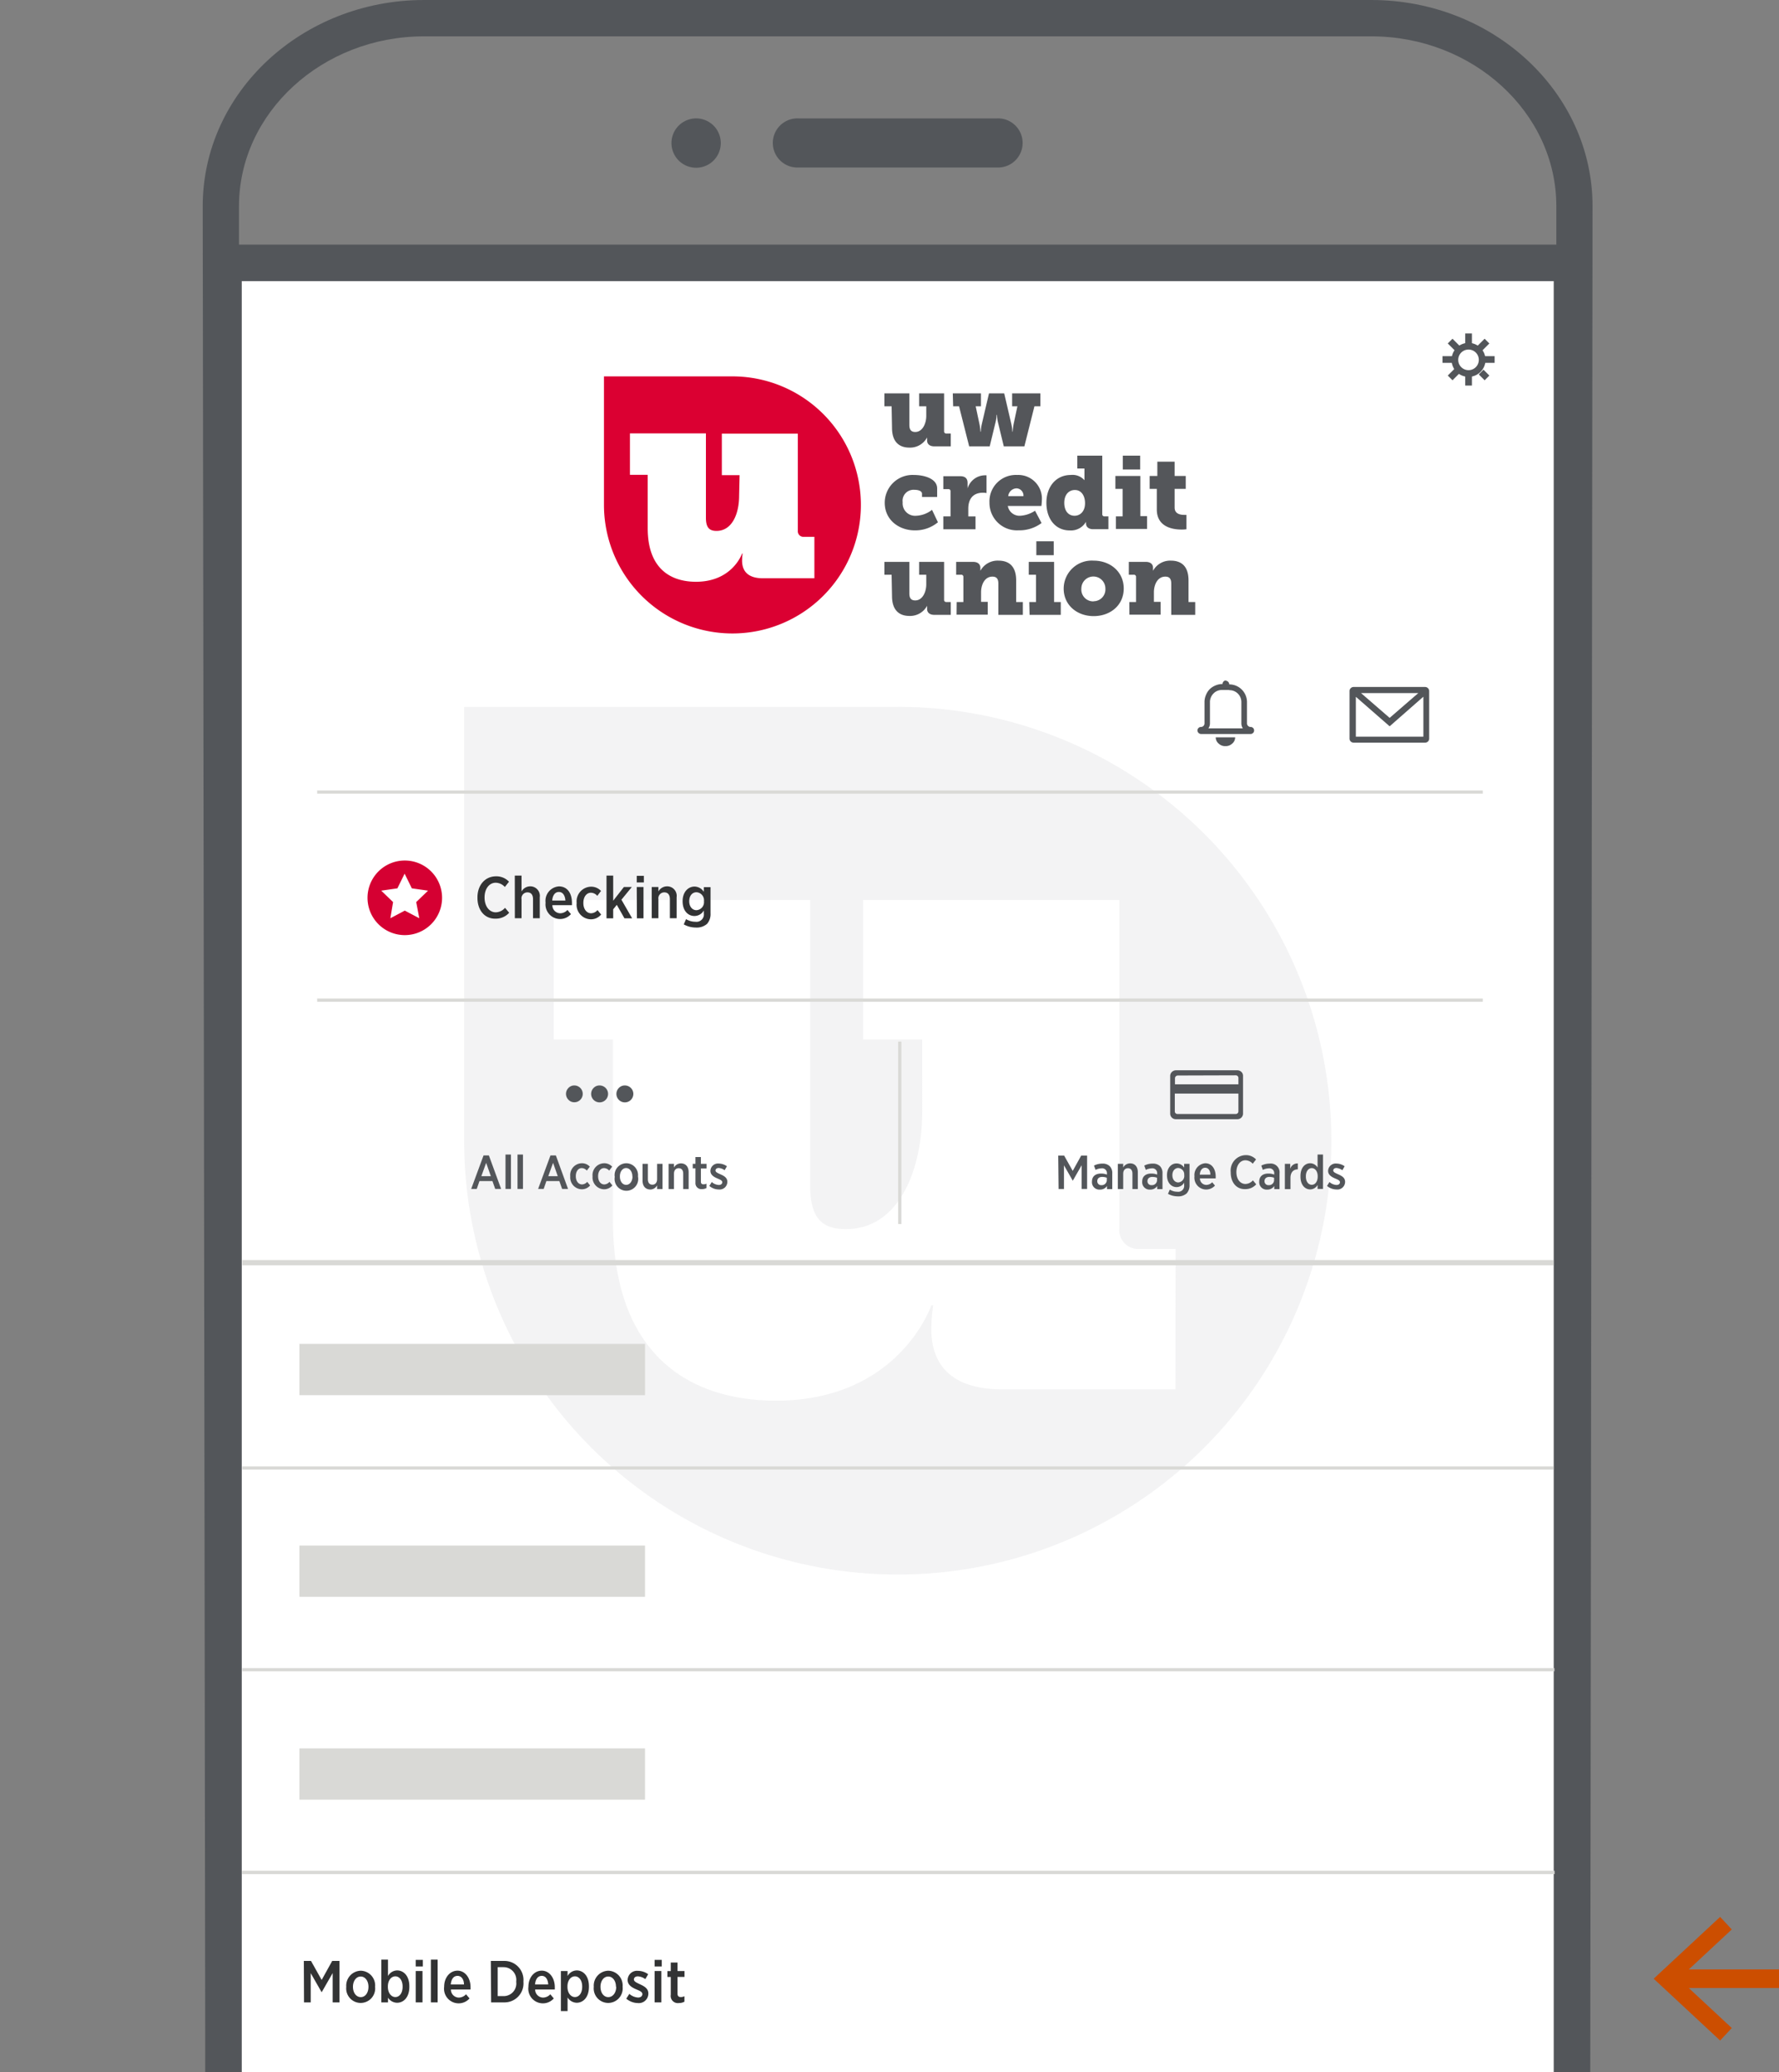 <svg id="Outlined_Text" data-name="Outlined Text" xmlns="http://www.w3.org/2000/svg" width="300.65" height="350" viewBox="0 0 300.65 350"><rect x="0" y="0" width="300.65" height="350" fill="#808080" stroke="none"/><defs><style>.cls-1{fill:#cc4e00;}.cls-2{fill:#fff;}.cls-3{fill:#ededee;opacity:0.65;}.cls-4{fill:#53565a;}.cls-11,.cls-5,.cls-8,.cls-9{fill:none;}.cls-5,.cls-8{stroke:#d9d9d6;}.cls-5,.cls-8,.cls-9{stroke-miterlimit:10;}.cls-5{stroke-width:0.54px;}.cls-6{fill:#323334;}.cls-7{fill:#d50032;}.cls-8{stroke-width:0.89px;}.cls-9{stroke:#53565a;stroke-width:1.13px;}.cls-10{fill:#d9d9d6;}.cls-12{fill:#db0032;}.cls-13{fill:#54565a;}</style></defs><polygon class="cls-1" points="300.65 332.63 285.41 332.63 292.67 325.88 290.7 323.76 279.47 334.2 290.7 344.64 292.67 342.53 285.4 335.77 300.65 335.77 300.65 332.63"/><rect class="cls-2" x="40.83" y="47.47" width="221.77" height="302.52"/><path class="cls-3" d="M482.57,249.82H409.3v73h0c0,.09,0,.18,0,.26a73.28,73.28,0,1,0,73.27-73.27ZM529.5,365.09H500.2c-7.81,0-11.95-3.5-11.95-10.19a30.31,30.31,0,0,1,.32-4h-.32S482.84,367,462,367c-13.7,0-27.55-6.84-27.55-30.57V306h-10V282.44h43.32v48.1c0,5.57,1.91,7.48,6.05,7.48,8.76,0,12.9-9.55,12.9-20.06V306h-10V282.44h43.31v55.42a3.2,3.2,0,0,0,3.51,3.51h6Z" transform="translate(-330.86 -130.43)"/><path class="cls-4" d="M509.7,325.61h1l1.45,2.58,1.43-2.58h1v5.63h-.92v-4l-1.5,2.61h0l-1.49-2.6v4h-.91Z" transform="translate(-330.86 -130.43)"/><path class="cls-4" d="M515.4,330v0c0-.91.63-1.36,1.53-1.36a2.6,2.6,0,0,1,1,.18v-.19a.81.81,0,0,0-.92-.87,2.32,2.32,0,0,0-1,.26l-.27-.72a3,3,0,0,1,1.41-.34,1.69,1.69,0,0,1,1.25.43,1.65,1.65,0,0,1,.43,1.23v2.65h-.89v-.52a1.38,1.38,0,0,1-1.18.6A1.25,1.25,0,0,1,515.4,330Zm2.51-.21v-.44a2.22,2.22,0,0,0-.78-.14c-.53,0-.83.27-.83.72v0a.65.65,0,0,0,.69.67A.86.86,0,0,0,517.91,329.81Z" transform="translate(-330.86 -130.43)"/><path class="cls-4" d="M519.77,327h.91v.62a1.34,1.34,0,0,1,1.16-.7c.82,0,1.31.57,1.31,1.49v2.85h-.91v-2.59c0-.6-.28-.93-.76-.93s-.8.35-.8.94v2.58h-.91Z" transform="translate(-330.86 -130.43)"/><path class="cls-4" d="M523.89,330v0c0-.91.63-1.36,1.53-1.36a2.58,2.58,0,0,1,1,.18v-.19a.81.81,0,0,0-.92-.87,2.36,2.36,0,0,0-1,.26l-.26-.72a3,3,0,0,1,1.4-.34,1.71,1.71,0,0,1,1.26.43,1.68,1.68,0,0,1,.42,1.23v2.65h-.89v-.52a1.38,1.38,0,0,1-1.18.6A1.25,1.25,0,0,1,523.89,330Zm2.51-.21v-.44a2.23,2.23,0,0,0-.79-.14c-.52,0-.83.27-.83.72v0a.65.65,0,0,0,.69.67A.86.86,0,0,0,526.4,329.81Z" transform="translate(-330.86 -130.43)"/><path class="cls-4" d="M528.25,332.07l.31-.72a2.36,2.36,0,0,0,1.27.36,1,1,0,0,0,1.15-1.12v-.41a1.48,1.48,0,0,1-1.28.75c-.85,0-1.62-.69-1.62-2v0c0-1.32.78-2,1.62-2a1.53,1.53,0,0,1,1.28.71V327h.91v3.57a2,2,0,0,1-.48,1.42,2.12,2.12,0,0,1-1.54.5A3.44,3.44,0,0,1,528.25,332.07Zm2.74-3.15h0a1.09,1.09,0,0,0-1-1.22c-.55,0-1,.46-1,1.22h0c0,.75.44,1.22,1,1.22A1.1,1.1,0,0,0,531,328.92Z" transform="translate(-330.86 -130.43)"/><path class="cls-4" d="M532.72,329.15v-.06a2,2,0,0,1,1.82-2.19c1.15,0,1.77,1,1.77,2.24,0,.06,0,.19,0,.32h-2.67a1.1,1.1,0,0,0,1.08,1.1,1.39,1.39,0,0,0,1-.45l.47.56a2,2,0,0,1-1.5.67A2,2,0,0,1,532.72,329.15Zm2.69-.32c0-.69-.34-1.17-.87-1.17s-.86.44-.92,1.17Z" transform="translate(-330.86 -130.43)"/><path class="cls-4" d="M538.85,328.46v-.06a2.6,2.6,0,0,1,2.52-2.87,2.32,2.32,0,0,1,1.76.73l-.56.72a1.7,1.7,0,0,0-1.24-.58c-.86,0-1.52.8-1.52,2v0c0,1.23.67,2,1.53,2a1.73,1.73,0,0,0,1.26-.61l.56.67a2.44,2.44,0,0,1-1.86.81C539.86,331.32,538.85,330.18,538.85,328.46Z" transform="translate(-330.86 -130.43)"/><path class="cls-4" d="M543.67,330v0c0-.91.63-1.36,1.53-1.36a2.58,2.58,0,0,1,1,.18v-.19a.81.81,0,0,0-.92-.87,2.36,2.36,0,0,0-1,.26l-.26-.72a3,3,0,0,1,1.4-.34,1.49,1.49,0,0,1,1.68,1.66v2.65h-.89v-.52a1.38,1.38,0,0,1-1.18.6A1.25,1.25,0,0,1,543.67,330Zm2.51-.21v-.44a2.23,2.23,0,0,0-.79-.14c-.52,0-.83.27-.83.72v0a.65.65,0,0,0,.69.67A.86.86,0,0,0,546.18,329.81Z" transform="translate(-330.86 -130.43)"/><path class="cls-4" d="M548,327h.91v.83a1.28,1.28,0,0,1,1.28-.9v1h0c-.73,0-1.24.49-1.24,1.45v1.89H548Z" transform="translate(-330.86 -130.43)"/><path class="cls-4" d="M550.64,329.17v-.12c0-1.43.79-2.15,1.64-2.15a1.46,1.46,0,0,1,1.25.73v-2.2h.92v5.81h-.92v-.68a1.44,1.44,0,0,1-1.25.76C551.43,331.32,550.64,330.6,550.64,329.17Zm2.91,0v-.08c0-.84-.46-1.37-1-1.37s-1,.52-1,1.37v.07c0,.85.44,1.38,1,1.38S553.55,330,553.55,329.15Z" transform="translate(-330.86 -130.43)"/><path class="cls-4" d="M555.13,330.73l.41-.66a1.93,1.93,0,0,0,1.19.5c.37,0,.58-.2.58-.46v0c0-.3-.33-.43-.84-.65s-1.16-.56-1.16-1.26v0a1.28,1.28,0,0,1,1.41-1.25,2.43,2.43,0,0,1,1.38.46l-.38.67a2,2,0,0,0-1-.38c-.34,0-.54.19-.54.42v0c0,.28.34.42.84.65.66.29,1.16.6,1.16,1.27h0a1.3,1.3,0,0,1-1.46,1.29A2.47,2.47,0,0,1,555.13,330.73Z" transform="translate(-330.86 -130.43)"/><path class="cls-4" d="M540,311.2a1,1,0,0,1,.66.28.9.9,0,0,1,.27.66v6.38a.94.94,0,0,1-.93.94H529.55a.94.94,0,0,1-.93-.94v-6.35a.93.93,0,0,1,.28-.68,1,1,0,0,1,.69-.29Zm-10.08.88a.5.5,0,0,0-.35.14.46.46,0,0,0-.14.35v1h10.72v-1.08a.44.44,0,0,0-.44-.44Zm9.79,6.5a.42.42,0,0,0,.31-.13.44.44,0,0,0,.13-.32v-3H529.4v3a.44.44,0,0,0,.13.32.42.42,0,0,0,.31.13Z" transform="translate(-330.86 -130.43)"/><line class="cls-5" x1="53.6" y1="133.78" x2="250.59" y2="133.78"/><line class="cls-5" x1="53.6" y1="168.92" x2="250.59" y2="168.92"/><path class="cls-4" d="M427.92,313.76a1.42,1.42,0,0,1,1.42,1.42,1.4,1.4,0,0,1-.41,1,1.38,1.38,0,0,1-1,.42,1.34,1.34,0,0,1-1-.42,1.41,1.41,0,0,1,0-2A1.34,1.34,0,0,1,427.92,313.76Zm4.26,0a1.43,1.43,0,1,1-1,.42A1.36,1.36,0,0,1,432.18,313.76Zm4.27,0a1.43,1.43,0,1,1-1,.42A1.37,1.37,0,0,1,436.45,313.76Z" transform="translate(-330.86 -130.43)"/><path class="cls-4" d="M412.58,325.58h.9l2.07,5.66h-1l-.47-1.33h-2.19l-.46,1.33h-.94Zm1.23,3.5-.79-2.25-.81,2.25Z" transform="translate(-330.86 -130.43)"/><path class="cls-4" d="M416.29,325.43h.92v5.81h-.92Z" transform="translate(-330.86 -130.43)"/><path class="cls-4" d="M418.32,325.43h.92v5.81h-.92Z" transform="translate(-330.86 -130.43)"/><path class="cls-4" d="M423.89,325.58h.91l2.06,5.66h-1l-.47-1.33h-2.19l-.46,1.33h-.94Zm1.23,3.5-.79-2.25-.81,2.25Z" transform="translate(-330.86 -130.43)"/><path class="cls-4" d="M427.23,329.17v-.09a2,2,0,0,1,1.94-2.18,1.78,1.78,0,0,1,1.37.58l-.51.66a1.14,1.14,0,0,0-.86-.42c-.59,0-1,.56-1,1.37v0c0,.83.44,1.39,1.06,1.39a1.23,1.23,0,0,0,.87-.44l.49.61a1.83,1.83,0,0,1-1.42.65A2,2,0,0,1,427.23,329.17Z" transform="translate(-330.86 -130.43)"/><path class="cls-4" d="M431,329.17v-.09a2,2,0,0,1,1.94-2.18,1.78,1.78,0,0,1,1.37.58l-.5.66a1.18,1.18,0,0,0-.87-.42c-.59,0-1,.56-1,1.37v0c0,.83.43,1.39,1.05,1.39a1.21,1.21,0,0,0,.87-.44l.49.61a1.83,1.83,0,0,1-1.42.65A2,2,0,0,1,431,329.17Z" transform="translate(-330.86 -130.43)"/><path class="cls-4" d="M434.73,329.16v-.08a2,2,0,0,1,2-2.18,2,2,0,0,1,1.95,2.18v.07a2,2,0,1,1-3.92,0Zm3,0v-.05c0-.79-.45-1.4-1.06-1.4s-1.05.61-1.05,1.39v.05c0,.8.44,1.4,1.06,1.4S437.75,329.94,437.75,329.14Z" transform="translate(-330.86 -130.43)"/><path class="cls-4" d="M439.45,329.84V327h.9v2.59c0,.61.28.93.76.93s.8-.35.8-.94V327h.91v4.26h-.91v-.62a1.33,1.33,0,0,1-1.15.7C439.93,331.32,439.45,330.75,439.45,329.84Z" transform="translate(-330.86 -130.43)"/><path class="cls-4" d="M443.85,327h.91v.62a1.36,1.36,0,0,1,1.16-.7c.83,0,1.32.57,1.32,1.49v2.85h-.92v-2.59c0-.6-.27-.93-.76-.93s-.8.35-.8.94v2.58h-.91Z" transform="translate(-330.86 -130.43)"/><path class="cls-4" d="M448.39,330.2v-2.44h-.46V327h.46v-1.15h.92V327h.95v.78h-.95V330c0,.33.16.46.45.46a1.21,1.21,0,0,0,.49-.11v.74a1.58,1.58,0,0,1-.76.18A1,1,0,0,1,448.39,330.2Z" transform="translate(-330.86 -130.43)"/><path class="cls-4" d="M450.74,330.73l.41-.66a1.93,1.93,0,0,0,1.19.5c.37,0,.58-.2.58-.46v0c0-.3-.33-.43-.84-.65s-1.16-.56-1.16-1.26v0a1.28,1.28,0,0,1,1.41-1.25,2.43,2.43,0,0,1,1.38.46l-.39.67a1.89,1.89,0,0,0-1-.38c-.34,0-.54.19-.54.42v0c0,.28.34.42.84.65.66.29,1.16.6,1.16,1.27h0a1.3,1.3,0,0,1-1.46,1.29A2.45,2.45,0,0,1,450.74,330.73Z" transform="translate(-330.86 -130.43)"/><line class="cls-5" x1="152.06" y1="175.92" x2="152.06" y2="206.74"/><path class="cls-4" d="M538,245.41a.54.54,0,0,1,.42.18.58.58,0,0,1,.18.43,3,3,0,0,1,3,3v3.59a.58.58,0,0,0,.18.42.57.57,0,0,0,.43.18.61.61,0,0,1,.42.17.57.57,0,0,1,.17.42.54.54,0,0,1-.17.42.58.58,0,0,1-.42.18h-8.38a.62.62,0,0,1-.6-.6.6.6,0,0,1,.6-.59.58.58,0,0,0,.42-.18.57.57,0,0,0,.17-.42V249a2.92,2.92,0,0,1,.24-1.17,3,3,0,0,1,.64-1,3.12,3.12,0,0,1,1-.64,3,3,0,0,1,1.17-.23.6.6,0,0,1,.59-.61Zm.6,1.55H537.4a2.09,2.09,0,0,0-.79.15,1.78,1.78,0,0,0-.66.44,2,2,0,0,0-.45.67,1.92,1.92,0,0,0-.16.79v3.59a1.43,1.43,0,0,1-.07.46,1.2,1.2,0,0,1-.2.39h5.84a1.18,1.18,0,0,1-.19-.39,1.43,1.43,0,0,1-.07-.46V249a2,2,0,0,0-2.06-2Zm1,8a1.37,1.37,0,0,1-.48,1.05,1.64,1.64,0,0,1-1.17.44,1.59,1.59,0,0,1-1.15-.44,1.37,1.37,0,0,1-.48-1.05Z" transform="translate(-330.86 -130.43)"/><path class="cls-4" d="M572.19,246.67a.68.68,0,0,1,.2.49v8a.68.68,0,0,1-.7.7H559.62a.68.68,0,0,1-.49-.2.66.66,0,0,1-.2-.5v-8a.64.64,0,0,1,.2-.49.65.65,0,0,1,.49-.21h12.07A.67.67,0,0,1,572.19,246.67ZM560,254.85h11.41V248.1l-5.7,5L560,248.12Zm10.55-7.36h-9.68l4.84,4.19Z" transform="translate(-330.86 -130.43)"/><path class="cls-6" d="M411.55,282.07V282c0-2.11,1.32-3.56,3.13-3.56a2.9,2.9,0,0,1,2.2.91l-.7.89a2.14,2.14,0,0,0-1.54-.72c-1.08,0-1.89,1-1.89,2.49v0c0,1.52.83,2.51,1.9,2.51a2.14,2.14,0,0,0,1.56-.76l.7.83a3,3,0,0,1-2.31,1C412.81,285.63,411.55,284.21,411.55,282.07Z" transform="translate(-330.86 -130.43)"/><path class="cls-6" d="M417.86,278.32H419V281a1.68,1.68,0,0,1,1.45-.87,1.61,1.61,0,0,1,1.63,1.84v3.55h-1.14v-3.22c0-.75-.34-1.15-.94-1.15a1,1,0,0,0-1,1.16v3.21h-1.13Z" transform="translate(-330.86 -130.43)"/><path class="cls-6" d="M423.06,282.93v-.07a2.44,2.44,0,0,1,2.26-2.72c1.44,0,2.2,1.19,2.2,2.78,0,.07,0,.23,0,.39h-3.32a1.36,1.36,0,0,0,1.34,1.37,1.69,1.69,0,0,0,1.22-.56l.59.7a2.43,2.43,0,0,1-1.86.83A2.47,2.47,0,0,1,423.06,282.93Zm3.35-.4c-.05-.84-.43-1.45-1.09-1.45s-1.06.55-1.14,1.45Z" transform="translate(-330.86 -130.43)"/><path class="cls-6" d="M428.31,283v-.1a2.49,2.49,0,0,1,2.42-2.71,2.25,2.25,0,0,1,1.7.72l-.63.83a1.43,1.43,0,0,0-1.07-.53c-.74,0-1.28.69-1.28,1.7v.05c0,1,.54,1.72,1.31,1.72a1.49,1.49,0,0,0,1.08-.54l.61.75a2.22,2.22,0,0,1-1.76.81A2.46,2.46,0,0,1,428.31,283Z" transform="translate(-330.86 -130.43)"/><path class="cls-6" d="M433.36,278.32h1.13v4.24l1.81-2.32h1.34l-1.76,2.15,1.81,3.14h-1.3l-1.29-2.27-.61.75v1.52h-1.13Z" transform="translate(-330.86 -130.43)"/><path class="cls-6" d="M438.47,278.36h1.2v1.11h-1.2Zm0,1.88h1.14v5.29H438.5Z" transform="translate(-330.86 -130.43)"/><path class="cls-6" d="M441,280.24h1.13V281a1.68,1.68,0,0,1,1.45-.87,1.61,1.61,0,0,1,1.63,1.84v3.55h-1.14v-3.22c0-.75-.34-1.15-.94-1.15a1,1,0,0,0-1,1.16v3.21H441Z" transform="translate(-330.86 -130.43)"/><path class="cls-6" d="M446.42,286.56l.38-.89a3,3,0,0,0,1.58.44,1.25,1.25,0,0,0,1.43-1.39v-.51a1.85,1.85,0,0,1-1.59.93c-1.06,0-2-.85-2-2.49v0c0-1.63,1-2.48,2-2.48a1.9,1.9,0,0,1,1.59.89v-.79h1.13v4.43a2.47,2.47,0,0,1-.59,1.77,2.66,2.66,0,0,1-1.92.62A4.19,4.19,0,0,1,446.42,286.56Zm3.41-3.92h0a1.35,1.35,0,0,0-1.27-1.51c-.69,0-1.22.57-1.22,1.51h0c0,.94.54,1.52,1.22,1.52A1.36,1.36,0,0,0,449.83,282.64Z" transform="translate(-330.86 -130.43)"/><path class="cls-7" d="M399.27,275.77a6.3,6.3,0,1,0,6.3,6.3A6.3,6.3,0,0,0,399.27,275.77Zm2.45,9.75-2.45-1.29-2.44,1.29.46-2.73-2-1.93,2.73-.39,1.22-2.48,1.22,2.48,2.74.39-2,1.93Z" transform="translate(-330.86 -130.43)"/><line class="cls-8" x1="40.96" y1="213.26" x2="262.71" y2="213.26"/><line class="cls-5" x1="40.95" y1="247.94" x2="262.7" y2="247.94"/><circle class="cls-4" cx="448.5" cy="154.58" r="4.17" transform="translate(-354.52 70.07) rotate(-24.57)"/><path class="cls-4" d="M499.33,158.72H465.82a4.15,4.15,0,1,1,0-8.29h33.51a4.15,4.15,0,1,1,0,8.29Z" transform="translate(-330.86 -130.43)"/><path class="cls-4" d="M600,165.26c0-19.21-16.78-34.83-37.41-34.83H402.53c-20.63,0-37.41,15.62-37.41,34.82l.42,308v7.22h6.16V177.89H593.46V480.42h6.15Zm-228.75,6.48v-6.49c0-15.77,14.07-28.68,31.26-28.68H562.62c17.19,0,31.26,12.91,31.26,28.68v6.49H371.28Z" transform="translate(-330.86 -130.43)"/><path class="cls-4" d="M579.05,189.47a1.74,1.74,0,1,1-1.75,1.74,1.74,1.74,0,0,1,1.75-1.74m0-1.13a2.87,2.87,0,1,0,2.86,2.87,2.88,2.88,0,0,0-2.86-2.87Z" transform="translate(-330.86 -130.43)"/><line class="cls-9" x1="248.19" y1="65.12" x2="248.19" y2="63.5"/><line class="cls-9" x1="248.19" y1="56.32" x2="248.19" y2="58.28"/><line class="cls-9" x1="245.07" y1="57.61" x2="246.73" y2="59.27"/><line class="cls-9" x1="251.3" y1="63.83" x2="250.31" y2="62.84"/><line class="cls-9" x1="246.07" y1="60.72" x2="243.78" y2="60.72"/><line class="cls-9" x1="252.59" y1="60.72" x2="250.72" y2="60.72"/><line class="cls-9" x1="246.66" y1="62.24" x2="245.07" y2="63.83"/><line class="cls-9" x1="251.3" y1="57.61" x2="249.95" y2="58.96"/><rect class="cls-10" x="50.6" y="226.98" width="58.41" height="8.66"/><line class="cls-5" x1="40.95" y1="282.01" x2="262.7" y2="282.01"/><rect class="cls-10" x="50.6" y="261.04" width="58.41" height="8.66"/><line class="cls-5" x1="40.95" y1="316.26" x2="262.7" y2="316.26"/><line class="cls-5" x1="40.95" y1="316.26" x2="262.7" y2="316.26"/><rect class="cls-10" x="50.6" y="295.3" width="58.41" height="8.66"/><rect class="cls-11" width="300.64" height="350"/><path class="cls-12" d="M454.64,194H432.93v21.63h0v.08A21.71,21.71,0,1,0,454.64,194Z" transform="translate(-330.86 -130.43)"/><path class="cls-2" d="M455.85,210.68h-3v-7h12.84v16.42a.94.94,0,0,0,1,1h1.8v7h-8.69c-2.31,0-3.53-1-3.53-3a9.6,9.6,0,0,1,.09-1.18h-.09s-1.61,4.77-7.79,4.77c-4.06,0-8.16-2-8.16-9.06v-9h-3v-7h12.84v14.25c0,1.65.57,2.22,1.79,2.22,2.6,0,3.82-2.83,3.82-5.94Z" transform="translate(-330.86 -130.43)"/><path class="cls-13" d="M481.54,199.05h-1.22v-2.18h4.22v5.34c0,.83.33,1.18,1,1.18,1.19,0,1.86-1.37,1.86-2.73v-1.61h-1.21v-2.18h4.22v6.4a.35.35,0,0,0,.38.38h.75v2.17h-2.76c-.82,0-1.24-.4-1.24-1v-.25a2.17,2.17,0,0,1,0-.26h0a3.25,3.25,0,0,1-3,1.72c-1.58,0-2.93-.83-2.93-3.35Z" transform="translate(-330.86 -130.43)"/><path class="cls-13" d="M491.88,196.87h4.76v2.18h-.89l.66,3.11a8.73,8.73,0,0,1,.14,1.18h.07a7.23,7.23,0,0,1,.14-1.18l1.24-5.29h2.57l1.23,5.29a7.23,7.23,0,0,1,.14,1.18H502a11,11,0,0,1,.14-1.18l.66-3.11h-.89v-2.18h4.77v2.18h-1l-1.7,6.77h-3.48l-1-4.13a6,6,0,0,1-.15-1.18h-.07a6.49,6.49,0,0,1-.16,1.18l-1,4.13h-3.47l-1.71-6.77h-1Z" transform="translate(-330.86 -130.43)"/><path class="cls-13" d="M485.29,210.65c1.79,0,3.95.63,3.95,2.28v1.43h-2.56v-.54c0-.44-.57-.66-1.27-.66a1.85,1.85,0,0,0-2,2.1,2.1,2.1,0,0,0,2.26,2.28,4.62,4.62,0,0,0,2.7-1l1,2.1a6,6,0,0,1-3.9,1.37c-2.66,0-5.09-1.74-5.09-4.66A4.7,4.7,0,0,1,485.29,210.65Z" transform="translate(-330.86 -130.43)"/><path class="cls-13" d="M490.28,217.64h1.22v-4.22a.35.35,0,0,0-.39-.38h-.83v-2.18h2.83c.82,0,1.27.33,1.27,1.15v.47a2.86,2.86,0,0,1,0,.45h0a3.09,3.09,0,0,1,2.85-2.22,2.29,2.29,0,0,1,.35,0v3a2.77,2.77,0,0,0-.61-.06c-1.67,0-2.47,1.06-2.47,2.7v1.3h1.22v2.17h-5.44Z" transform="translate(-330.86 -130.43)"/><path class="cls-13" d="M502.76,210.65a4,4,0,0,1,4.17,4.33c0,.3-.07.91-.07.91h-5.68a2,2,0,0,0,2.08,1.65,5,5,0,0,0,2.52-.85l1.1,2.08A6.23,6.23,0,0,1,503,220a4.64,4.64,0,0,1-4.92-4.69A4.46,4.46,0,0,1,502.76,210.65Zm1.06,3.58a1.22,1.22,0,0,0-1.13-1.32,1.46,1.46,0,0,0-1.44,1.32Z" transform="translate(-330.86 -130.43)"/><path class="cls-13" d="M511.83,210.65a2.67,2.67,0,0,1,2.3.89h0s0-.24,0-.57v-1.41h-1.21v-2.17h4.22v9.87a.35.35,0,0,0,.38.38h.66v2.17H515.6c-.87,0-1.2-.5-1.2-.93v-.06a1,1,0,0,1,0-.27h0a2.94,2.94,0,0,1-2.76,1.47c-2.38,0-3.94-1.91-3.94-4.67S509.36,210.65,511.83,210.65Zm.63,6.89c.9,0,1.77-.68,1.77-2.12,0-1.19-.57-2.23-1.72-2.23-1,0-1.79.77-1.79,2.16S511.43,217.54,512.46,217.54Z" transform="translate(-330.86 -130.43)"/><path class="cls-13" d="M519.45,217.64h1.13V213h-1.22v-2.18h4.22v6.78h1.13v2.17h-5.26Zm1.16-10.25h2.94v2.34h-2.94Z" transform="translate(-330.86 -130.43)"/><path class="cls-13" d="M526.36,213h-1.21v-2.18h1.3v-2.41h2.92v2.41h1.88V213h-1.88v3.16c0,1.08,1,1.23,1.6,1.23h.4v2.43a6,6,0,0,1-.82.05c-1.42,0-4.19-.38-4.19-3.39Z" transform="translate(-330.86 -130.43)"/><path class="cls-13" d="M481.54,227.5h-1.22v-2.17h4.22v5.33c0,.84.33,1.18,1,1.18,1.19,0,1.86-1.37,1.86-2.72V227.5h-1.21v-2.17h4.22v6.39a.35.35,0,0,0,.38.39h.75v2.17h-2.76c-.82,0-1.24-.4-1.24-1V233a2.17,2.17,0,0,1,0-.26h0a3.25,3.25,0,0,1-3,1.72c-1.58,0-2.93-.84-2.93-3.36Z" transform="translate(-330.86 -130.43)"/><path class="cls-13" d="M492.54,232.11h1.13v-4.23a.35.35,0,0,0-.38-.38h-.84v-2.17h2.85c.82,0,1.24.4,1.24,1v.3a1.56,1.56,0,0,1,0,.21h0a3.32,3.32,0,0,1,3.05-1.72c1.68,0,3,.83,3,3.35v3.64h1.13v2.17h-4.14V229c0-.84-.33-1.18-1-1.18-1.33,0-1.92,1.39-1.92,2.64v1.62h1.13v2.17h-5.27Z" transform="translate(-330.86 -130.43)"/><path class="cls-13" d="M504.81,232.11h1.13V227.5h-1.22v-2.17H509v6.78h1.13v2.17h-5.27ZM506,221.85h2.94v2.35H506Z" transform="translate(-330.86 -130.43)"/><path class="cls-13" d="M515.67,225.12c2.84,0,5.1,1.89,5.1,4.71s-2.26,4.66-5.08,4.66-5.07-1.86-5.07-4.66A4.75,4.75,0,0,1,515.67,225.12Zm0,6.86a2,2,0,0,0,2-2.15,2,2,0,1,0-4.06,0A2,2,0,0,0,515.69,232Z" transform="translate(-330.86 -130.43)"/><path class="cls-13" d="M521.72,232.11h1.13v-4.23a.35.35,0,0,0-.38-.38h-.84v-2.17h2.86c.81,0,1.23.4,1.23,1v.3a1.56,1.56,0,0,1,0,.21h0a3.29,3.29,0,0,1,3-1.72c1.68,0,3,.83,3,3.35v3.64h1.13v2.17H528.8V229c0-.84-.33-1.18-1-1.18-1.34,0-1.93,1.39-1.93,2.64v1.62H527v2.17h-5.27Z" transform="translate(-330.86 -130.43)"/><path class="cls-6" d="M382.21,461.63h1.21l1.8,3.21,1.78-3.21h1.23v7h-1.15v-4.95l-1.86,3.24h0l-1.85-3.23v4.94h-1.13Z" transform="translate(-330.86 -130.43)"/><path class="cls-6" d="M389.38,466V466a2.52,2.52,0,0,1,2.45-2.72,2.49,2.49,0,0,1,2.42,2.71V466a2.45,2.45,0,1,1-4.87,0Zm3.75,0V466c0-1-.55-1.74-1.31-1.74s-1.31.75-1.31,1.73V466c0,1,.55,1.74,1.32,1.74S393.13,467,393.13,466Z" transform="translate(-330.86 -130.43)"/><path class="cls-6" d="M396.43,467.83v.8H395.3v-7.22h1.13v2.77a1.8,1.8,0,0,1,1.55-.95c1.06,0,2.06.89,2.06,2.68V466c0,1.8-1,2.69-2.06,2.69A1.84,1.84,0,0,1,396.43,467.83Zm2.47-1.8v-.09c0-1.06-.55-1.71-1.23-1.71s-1.26.66-1.26,1.7v.1c0,1,.58,1.7,1.26,1.7S398.9,467.09,398.9,466Z" transform="translate(-330.86 -130.43)"/><path class="cls-6" d="M401.12,461.45h1.2v1.11h-1.2Zm0,1.88h1.14v5.3h-1.14Z" transform="translate(-330.86 -130.43)"/><path class="cls-6" d="M403.68,461.41h1.14v7.22h-1.14Z" transform="translate(-330.86 -130.43)"/><path class="cls-6" d="M405.92,466V466c0-1.59,1-2.73,2.26-2.73s2.2,1.2,2.2,2.79c0,.07,0,.23,0,.39h-3.32a1.36,1.36,0,0,0,1.34,1.37,1.69,1.69,0,0,0,1.22-.56l.59.7a2.43,2.43,0,0,1-1.86.83A2.47,2.47,0,0,1,405.92,466Zm3.35-.4c0-.85-.43-1.45-1.09-1.45s-1.06.55-1.14,1.45Z" transform="translate(-330.86 -130.43)"/><path class="cls-6" d="M413.81,461.63H416a3.21,3.21,0,0,1,3.32,3.45v.09a3.21,3.21,0,0,1-3.32,3.46h-2.14Zm1.16,1.05v4.89h1a2.13,2.13,0,0,0,2.13-2.41v-.05a2.15,2.15,0,0,0-2.13-2.43Z" transform="translate(-330.86 -130.43)"/><path class="cls-6" d="M420.16,466V466c0-1.59,1-2.73,2.26-2.73s2.2,1.2,2.2,2.79c0,.07,0,.23,0,.39h-3.32a1.36,1.36,0,0,0,1.34,1.37,1.69,1.69,0,0,0,1.22-.56l.59.7a2.43,2.43,0,0,1-1.86.83A2.47,2.47,0,0,1,420.16,466Zm3.35-.4c-.05-.85-.43-1.45-1.09-1.45s-1.06.55-1.14,1.45Z" transform="translate(-330.86 -130.43)"/><path class="cls-6" d="M425.65,463.33h1.13v.85a1.8,1.8,0,0,1,1.55-.95c1.06,0,2.06.89,2.06,2.68V466c0,1.8-1,2.69-2.06,2.69a1.84,1.84,0,0,1-1.55-.9v2.31h-1.13Zm3.6,2.7v-.09c0-1.06-.55-1.71-1.23-1.71s-1.26.66-1.26,1.7v.1c0,1,.58,1.7,1.26,1.7S429.25,467.09,429.25,466Z" transform="translate(-330.86 -130.43)"/><path class="cls-6" d="M431.21,466V466a2.52,2.52,0,0,1,2.45-2.72,2.49,2.49,0,0,1,2.42,2.71V466a2.45,2.45,0,1,1-4.87,0Zm3.75,0V466c0-1-.55-1.74-1.31-1.74s-1.31.75-1.31,1.73V466c0,1,.55,1.74,1.32,1.74S435,467,435,466Z" transform="translate(-330.86 -130.43)"/><path class="cls-6" d="M436.7,468l.52-.81a2.42,2.42,0,0,0,1.47.62c.46,0,.73-.25.73-.58v0c0-.37-.41-.54-1.05-.81s-1.44-.7-1.44-1.57v0a1.58,1.58,0,0,1,1.75-1.55,3,3,0,0,1,1.72.57l-.48.83a2.39,2.39,0,0,0-1.26-.47c-.42,0-.67.23-.67.52v0c0,.35.42.53,1,.81.82.37,1.44.75,1.44,1.58v0a1.61,1.61,0,0,1-1.81,1.6A3.08,3.08,0,0,1,436.7,468Z" transform="translate(-330.86 -130.43)"/><path class="cls-6" d="M441.49,461.45h1.2v1.11h-1.2Zm0,1.88h1.14v5.3h-1.14Z" transform="translate(-330.86 -130.43)"/><path class="cls-6" d="M444.22,467.34v-3h-.57v-1h.57V461.9h1.14v1.43h1.18v1h-1.18v2.82c0,.41.2.58.56.58a1.4,1.4,0,0,0,.61-.14v.92a1.92,1.92,0,0,1-.94.23A1.21,1.21,0,0,1,444.22,467.34Z" transform="translate(-330.86 -130.43)"/></svg>